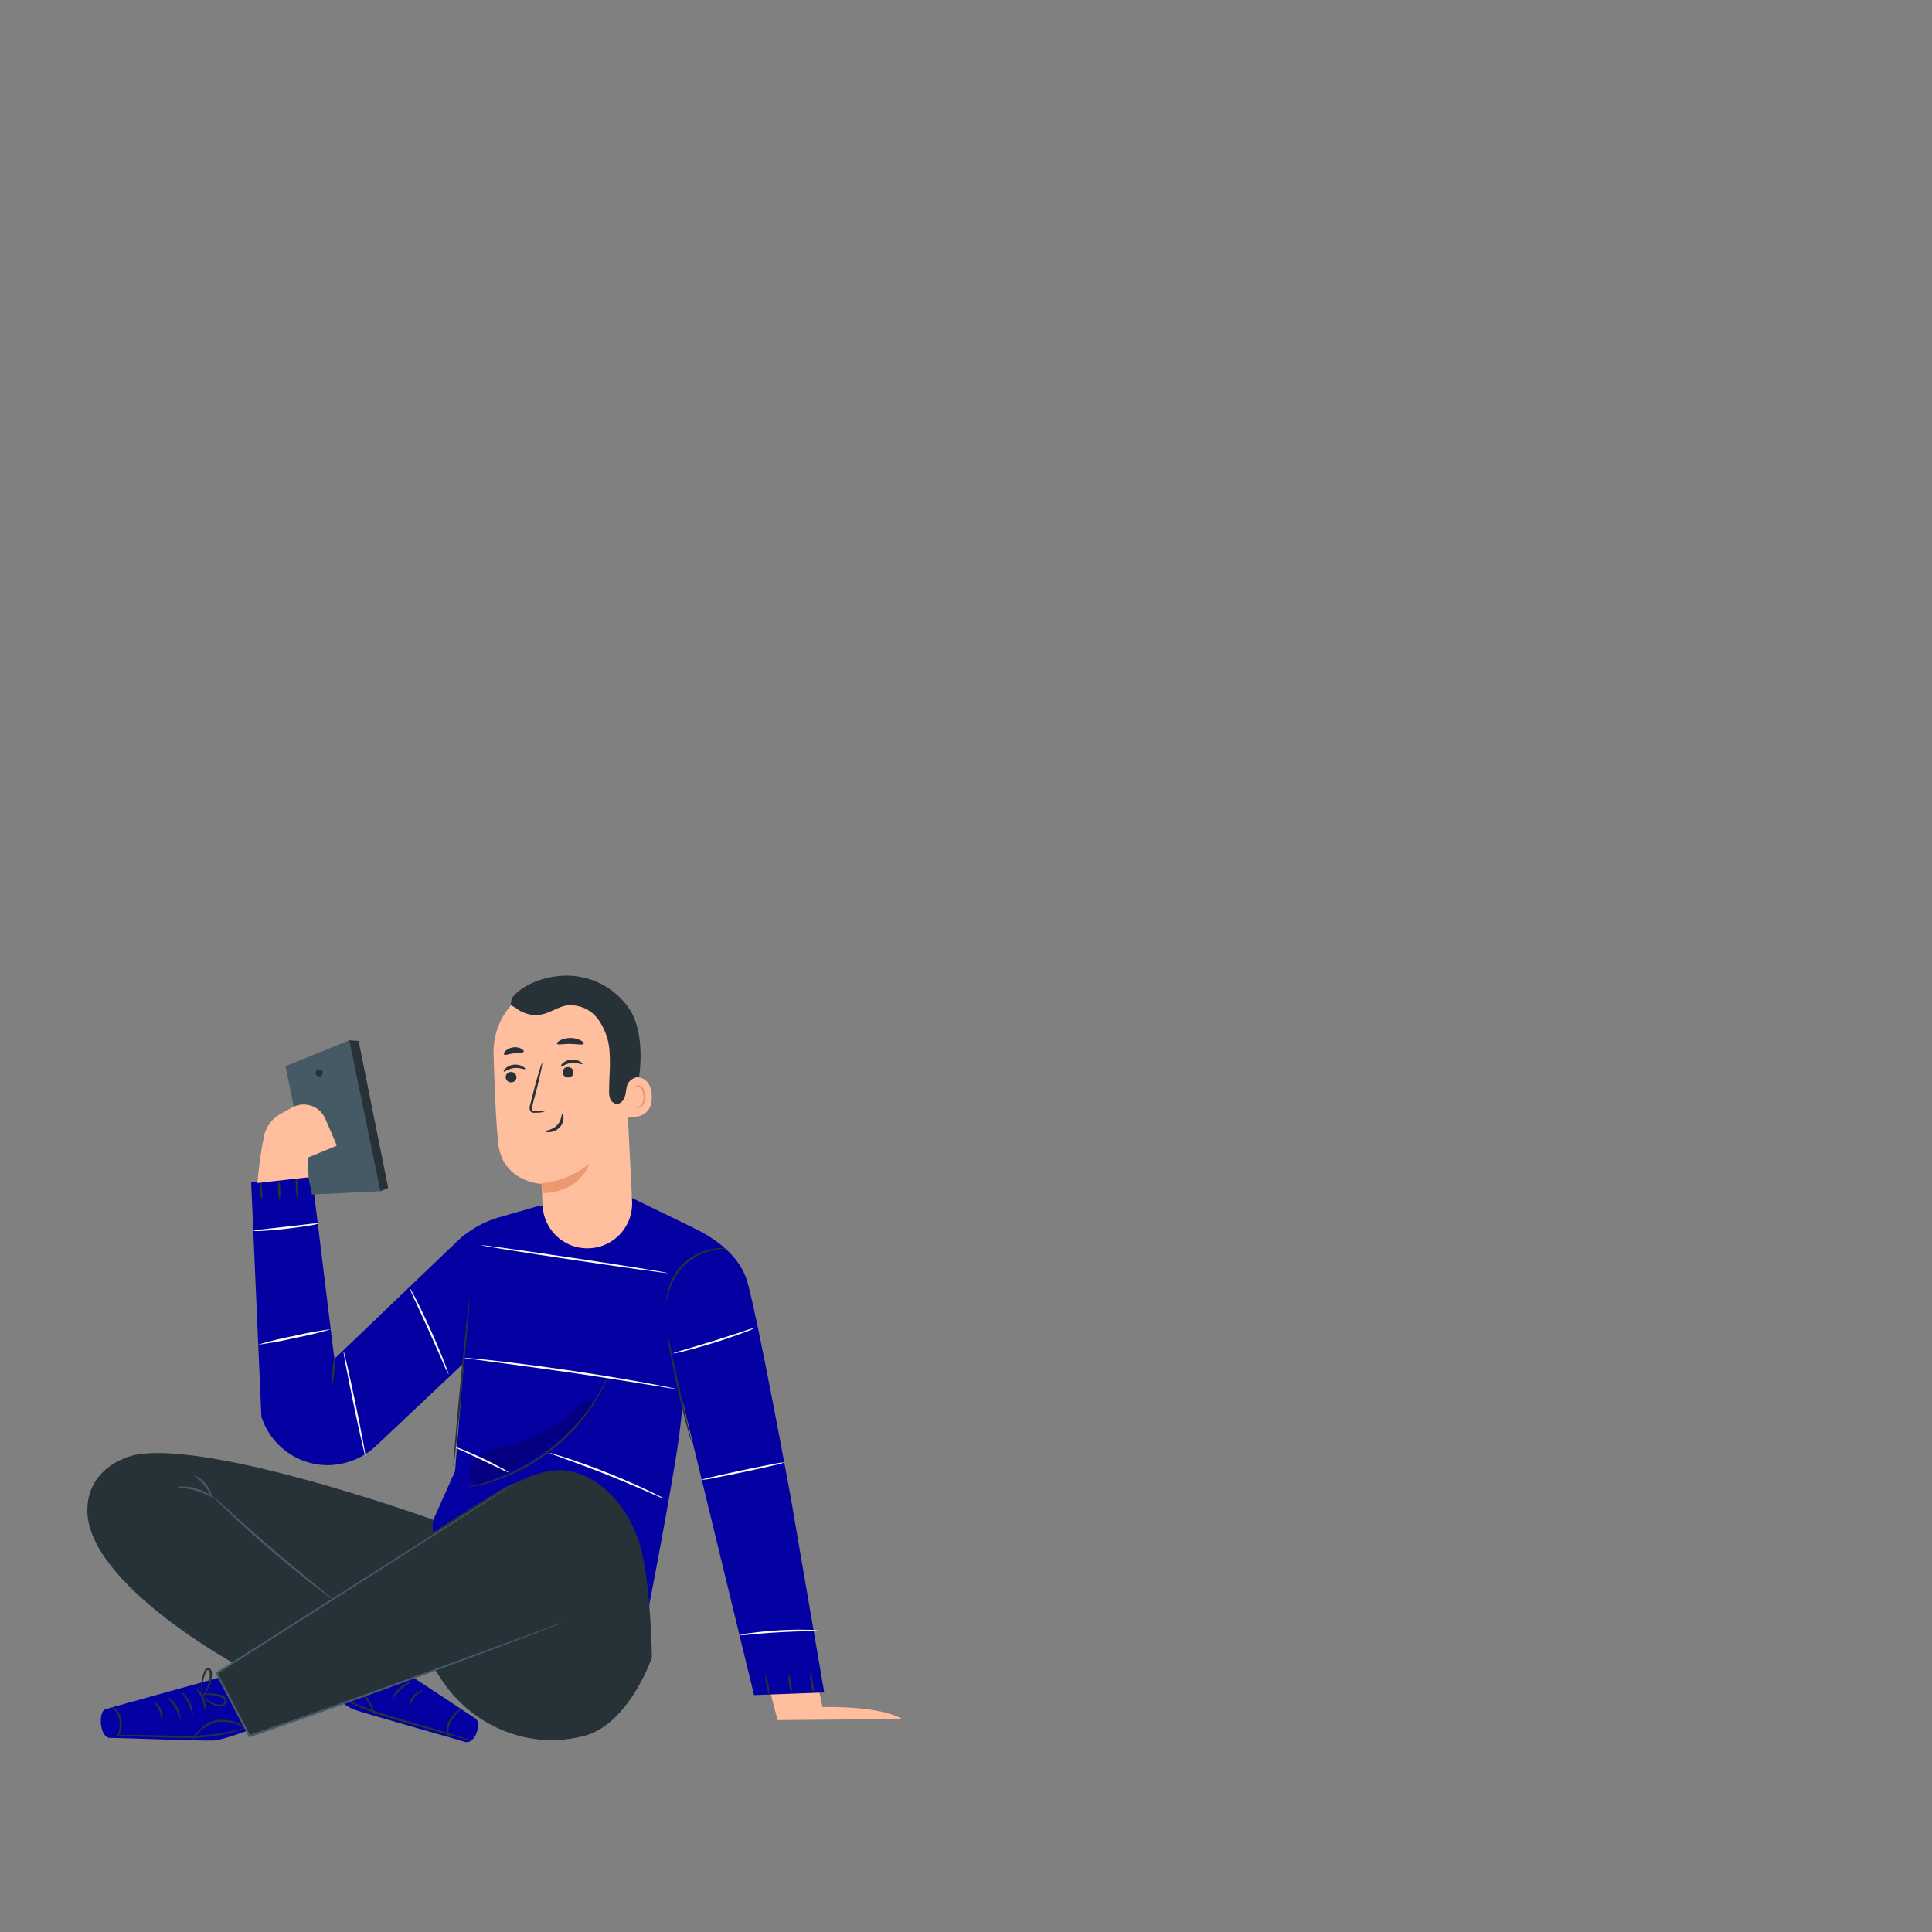 <?xml version="1.0" encoding="UTF-8"?> <svg xmlns="http://www.w3.org/2000/svg" viewBox="0 0 500 500"><rect x="0" y="0" width="500" height="500" fill="#808080" stroke="none"/> <g id="freepik--Character--inject-18"> <path d="M198.36,434.16l2.88,11,32.19-.29s-4.41-3.33-20.58-3.09l-1.57-7.62Z" style="fill:#ffbe9d"></path> <path d="M163.27,309.9l-24.15,2.28L129.31,315a26.6,26.6,0,0,0-11.17,6.41L86.53,351.69l-5.77-47.13L65,305.94l2.64,60.66a18.06,18.06,0,0,0,17.21,12.58A18.66,18.66,0,0,0,97.53,374L120,352.79l-2.23,27.92-7.74,17.35,55.25,31.2s6.49-32.12,10-54.34c2.82-18,4.25-57.13,4.25-57.13Z" style="fill:#0500A1"></path> <path d="M178.11,317.23s12.21,4.53,15.17,14.1c2.62,8.48,11.36,56.2,11.36,56.2L213.31,438l-18.16.69-20.91-86.06Z" style="fill:#0500A1"></path> <path d="M117.35,379.47c-.15,0,.66-9.68,1.8-21.59s2.19-21.55,2.33-21.54-.67,9.68-1.81,21.59S117.49,379.49,117.35,379.47Z" style="fill:#263238"></path> <path d="M157.56,355.74a1.87,1.87,0,0,1-.16.47l-.55,1.31a20.88,20.88,0,0,1-1,2c-.42.78-.85,1.69-1.46,2.62-.29.47-.6,1-.91,1.48s-.71,1-1.08,1.55c-.73,1.08-1.63,2.15-2.56,3.29A49.05,49.05,0,0,1,135,380.31c-1.32.65-2.56,1.29-3.78,1.75-.61.24-1.18.5-1.75.7l-1.66.55c-1,.38-2,.6-2.87.83a19.72,19.72,0,0,1-2.21.48l-1.4.24a1.72,1.72,0,0,1-.5.05,1.71,1.71,0,0,1,.48-.15l1.38-.33c.6-.13,1.34-.31,2.17-.57s1.81-.49,2.84-.89l1.62-.59c.57-.2,1.13-.47,1.73-.72,1.21-.48,2.43-1.12,3.73-1.77a54.93,54.93,0,0,0,7.91-5.17,56.46,56.46,0,0,0,6.83-6.53c.92-1.12,1.83-2.17,2.57-3.24.37-.52.76-1,1.09-1.51l.94-1.46c.62-.91,1.07-1.8,1.51-2.56a22,22,0,0,0,1-2l.64-1.27C157.46,355.88,157.54,355.73,157.56,355.74Z" style="fill:#263238"></path> <g style="opacity:0.2"> <path d="M123.76,384.37a3.71,3.71,0,0,1-2.23-4.44,6.37,6.37,0,0,1,3.6-3.92,25.69,25.69,0,0,1,5.26-1.56,44.14,44.14,0,0,0,20.54-11.53c.53-.52,1.27-1.09,1.92-.74.87.48.32,1.8-.32,2.56a66.37,66.37,0,0,1-29.33,19.67"></path> </g> <path d="M178.92,373a4.81,4.81,0,0,1-.37-1c-.2-.67-.48-1.65-.8-2.86-.66-2.41-1.5-5.77-2.33-9.49s-1.52-7.12-2-9.58c-.22-1.24-.39-2.23-.49-2.93a4,4,0,0,1-.1-1.08,4.53,4.53,0,0,1,.3,1c.18.8.4,1.76.66,2.89.56,2.57,1.29,5.88,2.1,9.54s1.6,7,2.18,9.52c.26,1.14.47,2.1.65,2.9A4.18,4.18,0,0,1,178.92,373Z" style="fill:#263238"></path> <path d="M67.76,310.47a5.9,5.9,0,0,1-.46-2.38,5.7,5.7,0,0,1,.06-2.43,5.9,5.9,0,0,1,.46,2.38A5.7,5.7,0,0,1,67.76,310.47Z" style="fill:#263238"></path> <path d="M72.38,310.61a6.67,6.67,0,0,1-.39-2.53,6.56,6.56,0,0,1,.13-2.56,6.24,6.24,0,0,1,.39,2.53A6.14,6.14,0,0,1,72.38,310.61Z" style="fill:#263238"></path> <path d="M77,310.32a7.86,7.86,0,0,1-.42-2.82,8.09,8.09,0,0,1,.1-2.86,8.22,8.22,0,0,1,.42,2.83A8,8,0,0,1,77,310.32Z" style="fill:#263238"></path> <path d="M85.86,358.93a16.32,16.32,0,0,1,.17-4.17,16.87,16.87,0,0,1,.68-4.12,16.32,16.32,0,0,1-.17,4.17A16.87,16.87,0,0,1,85.86,358.93Z" style="fill:#263238"></path> <path d="M198.14,433.46a6.9,6.9,0,0,1,.7,2.53,7,7,0,0,1,.19,2.62,12.84,12.84,0,0,1-.89-5.15Z" style="fill:#263238"></path> <path d="M204.11,433.45a5.69,5.69,0,0,1,.64,2.3,5.36,5.36,0,0,1,.13,2.38,5.69,5.69,0,0,1-.64-2.3A5.54,5.54,0,0,1,204.11,433.45Z" style="fill:#263238"></path> <path d="M209.77,432.88a8.74,8.74,0,0,1,.6,2.59,8.29,8.29,0,0,1,.28,2.65,6.15,6.15,0,0,1-.8-2.56A6,6,0,0,1,209.77,432.88Z" style="fill:#263238"></path> <path d="M187.91,323.11c0,.1-1.27,0-3.24.43a15.09,15.09,0,0,0-11.25,9.83c-.67,1.89-.77,3.16-.87,3.14a2.65,2.65,0,0,1,0-.89,12.8,12.8,0,0,1,.5-2.37,14.51,14.51,0,0,1,11.54-10.07A12.91,12.91,0,0,1,187,323,2.74,2.74,0,0,1,187.91,323.11Z" style="fill:#263238"></path> <path d="M195.38,343.64a19.29,19.29,0,0,1-3,1.28c-1.88.71-4.52,1.64-7.46,2.55s-5.64,1.66-7.6,2.15a17.92,17.92,0,0,1-3.2.66,22.88,22.88,0,0,1,3.11-1l7.53-2.28,7.5-2.41A22.61,22.61,0,0,1,195.38,343.64Z" style="fill:#fafafa"></path> <path d="M203.08,378.45a20.59,20.59,0,0,1-3.13.85c-1.95.46-4.65,1.06-7.63,1.69s-5.7,1.17-7.67,1.54a20.23,20.23,0,0,1-3.2.48,20.61,20.61,0,0,1,3.12-.84c2-.46,4.65-1.06,7.64-1.69s5.7-1.18,7.66-1.54A19.72,19.72,0,0,1,203.08,378.45Z" style="fill:#fafafa"></path> <path d="M211.81,422a17.94,17.94,0,0,1-3,.15c-1.85.05-4.41.13-7.22.29s-5.37.38-7.21.55a21,21,0,0,1-3,.19,15.19,15.19,0,0,1,3-.56c1.83-.26,4.39-.53,7.22-.7s5.39-.18,7.25-.13A14.88,14.88,0,0,1,211.81,422Z" style="fill:#fafafa"></path> <path d="M131.66,381.06a10.76,10.76,0,0,1-2.07-.89l-4.9-2.34-4.91-2.31a12,12,0,0,1-2-1,8.88,8.88,0,0,1,2.15.71c1.29.51,3.06,1.27,5,2.18s3.62,1.8,4.84,2.49A9,9,0,0,1,131.66,381.06Z" style="fill:#fafafa"></path> <path d="M171.91,387.89a5.87,5.87,0,0,1-1.18-.45l-3.15-1.37c-2.65-1.16-6.33-2.74-10.43-4.38s-7.86-3-10.58-4l-3.22-1.18a6.22,6.22,0,0,1-1.17-.49,5.05,5.05,0,0,1,1.23.3c.78.22,1.9.57,3.28,1,2.76.9,6.54,2.24,10.65,3.88s7.78,3.28,10.39,4.53c1.31.63,2.37,1.15,3.08,1.52A5.75,5.75,0,0,1,171.91,387.89Z" style="fill:#fafafa"></path> <path d="M175,359.47a2.16,2.16,0,0,1-.56-.05l-1.6-.24-5.86-.95c-5-.8-11.79-1.9-19.36-3s-14.44-2-19.42-2.69l-5.88-.78-1.6-.23a2.19,2.19,0,0,1-.56-.12,3.52,3.52,0,0,1,.57,0l1.61.14c1.4.12,3.42.33,5.91.61,5,.56,11.86,1.43,19.44,2.54s14.41,2.27,19.35,3.17c2.47.45,4.46.83,5.84,1.11l1.58.34A1.92,1.92,0,0,1,175,359.47Z" style="fill:#fafafa"></path> <path d="M172.78,329.46c0,.14-10.84-1.36-24.17-3.35s-24.11-3.72-24.09-3.86,10.84,1.36,24.17,3.35S172.8,329.32,172.78,329.46Z" style="fill:#fafafa"></path> <path d="M116.1,355.71a26.63,26.63,0,0,1-1.54-3.25l-3.51-7.92c-1.38-3-2.62-5.73-3.6-7.88a27.47,27.47,0,0,1-1.41-3.3,3.14,3.14,0,0,1,.52.82c.3.54.72,1.33,1.23,2.32,1,2,2.34,4.74,3.73,7.83s2.57,5.92,3.38,8c.41,1,.72,1.87.93,2.46A3.8,3.8,0,0,1,116.1,355.71Z" style="fill:#fafafa"></path> <path d="M94.56,376.79c-.14,0-1.52-6-3.08-13.49s-2.71-13.56-2.57-13.59,1.52,6,3.08,13.48S94.7,376.76,94.56,376.79Z" style="fill:#fafafa"></path> <path d="M85.65,344a88.29,88.29,0,0,1-9.37,2.27A89.31,89.31,0,0,1,66.8,348a89.67,89.67,0,0,1,9.37-2.28A90.67,90.67,0,0,1,85.65,344Z" style="fill:#fafafa"></path> <path d="M82.52,316.63a11.58,11.58,0,0,1-2.47.54c-1.53.26-3.66.57-6,.84s-4.5.44-6.06.53a11.84,11.84,0,0,1-2.52,0,13,13,0,0,1,2.49-.39l6-.69,6-.68A13,13,0,0,1,82.52,316.63Z" style="fill:#fafafa"></path> <path d="M90.65,269.13c.28.56,7.79,39.16,7.79,39.16l-17.7.83-6.86-33.19Z" style="fill:#455a64"></path> <polygon points="98.44 308.29 100.47 307.44 92.81 269.39 90.41 269.23 98.44 308.29" style="fill:#263238"></polygon> <path d="M83.53,277.57a.92.92,0,1,1-1-.8A.92.92,0,0,1,83.53,277.57Z" style="fill:#263238"></path> <path d="M79.88,304.66l-.27-5.05,7.57-3.12-3-7a6.11,6.11,0,0,0-8.5-2.91l-3,1.65a8.66,8.66,0,0,0-4.31,5.59,110,110,0,0,0-1.75,12.35" style="fill:#ffbe9d"></path> <path d="M59.63,433.35s-31.12,8.61-32.37,9c-1.87.66-1.56,7.53,1.36,7.42,1.38-.05,23.9.84,26.75.66s11.43-3.56,11.43-3.56Z" style="fill:#0500A1"></path> <path d="M46.67,445.22a31.24,31.24,0,0,0-1.37-3.34A29,29,0,0,0,43.1,439a6.9,6.9,0,0,1,3.57,6.2Z" style="fill:#263238"></path> <path d="M49.91,443.75c-.15,0-.47-1.44-1.3-3.07s-1.8-2.76-1.69-2.87a7.82,7.82,0,0,1,3,5.94Z" style="fill:#263238"></path> <path d="M53,442.94a19.7,19.7,0,0,0-.72-3.29,20.26,20.26,0,0,0-1.7-2.91,5.84,5.84,0,0,1,2.42,6.2Z" style="fill:#263238"></path> <path d="M52.4,438.92a5.68,5.68,0,0,1-.33-2.32,10.75,10.75,0,0,1,.31-2.54,11,11,0,0,1,.47-1.44,1.7,1.7,0,0,1,.49-.76.83.83,0,0,1,1.07.05,1.37,1.37,0,0,1,.42.88,5.77,5.77,0,0,1,0,.82,7.45,7.45,0,0,1-.19,1.53,9.06,9.06,0,0,1-1,2.37,6.29,6.29,0,0,1-1.4,1.88c-.07-.05.45-.78,1.07-2.05a9.84,9.84,0,0,0,.82-2.31,7.27,7.27,0,0,0,.15-1.42c0-.48,0-1.08-.29-1.31a.3.3,0,0,0-.41,0,1.29,1.29,0,0,0-.34.54,11.85,11.85,0,0,0-.47,1.38,11.41,11.41,0,0,0-.41,2.43C52.35,438,52.49,438.9,52.4,438.92Z" style="fill:#263238"></path> <path d="M52.44,438.6a4.4,4.4,0,0,1,2-.32,8.9,8.9,0,0,1,2.21.27,4.83,4.83,0,0,1,1.27.47,1.31,1.31,0,0,1,.7,1.42,1.55,1.55,0,0,1-1.12,1.11,2.76,2.76,0,0,1-1.4,0,6.65,6.65,0,0,1-3.46-2.41,12.91,12.91,0,0,1,1.65,1.12,5.69,5.69,0,0,0,1.91.83,2.52,2.52,0,0,0,1.16,0,1,1,0,0,0,.75-.74.8.8,0,0,0-.46-.87,4.82,4.82,0,0,0-1.13-.44,10.87,10.87,0,0,0-2.09-.37C53.22,438.56,52.45,438.68,52.44,438.6Z" style="fill:#263238"></path> <path d="M41.89,445.56a18.12,18.12,0,0,0-.62-2.81,17.09,17.09,0,0,0-1.52-2.44,4.49,4.49,0,0,1,2.14,5.25Z" style="fill:#263238"></path> <path d="M63.6,447a6.64,6.64,0,0,1-1.21.57,27.5,27.5,0,0,1-3.46,1.07,49.31,49.31,0,0,1-11.88,1.13c-4.66-.05-8.86-.27-11.91-.39l-3.61-.19a6.51,6.51,0,0,1-1.32-.14,5.85,5.85,0,0,1,1.33-.06l3.61,0,11.9.24a55.51,55.51,0,0,0,11.8-1C61.82,447.66,63.56,446.9,63.6,447Z" style="fill:#263238"></path> <path d="M64.52,447.7c0,.07-.9-.42-2.33-1.05a10.84,10.84,0,0,0-5.89-1,9.32,9.32,0,0,0-5.09,3,19,19,0,0,1-1.79,1.84,9.38,9.38,0,0,1,1.52-2.09A12.61,12.61,0,0,1,53,446.51a7.4,7.4,0,0,1,3.22-1.36,10.36,10.36,0,0,1,6.12,1.16A8.33,8.33,0,0,1,64.52,447.7Z" style="fill:#263238"></path> <path d="M92.66,424.76s29.44,19.28,30.5,20.08c1.58,1.19-.23,6.9-3,5.91-1.3-.47-26-7.34-28.67-8.37s-9.8-6.87-9.8-6.87Z" style="fill:#0500A1"></path> <path d="M101.4,440a6.93,6.93,0,0,1,5.29-4.83,29.21,29.21,0,0,0-3,2.06A28.47,28.47,0,0,0,101.4,440Z" style="fill:#263238"></path> <path d="M98.76,437.62a5.79,5.79,0,0,1,1.79-2.9,6,6,0,0,1,2.86-1.85c.08.14-1.21.91-2.48,2.22S98.89,437.69,98.76,437.62Z" style="fill:#263238"></path> <path d="M96.11,435.92a5.82,5.82,0,0,1,4.19-5.17A20.8,20.8,0,0,0,97.8,433,20.87,20.87,0,0,0,96.11,435.92Z" style="fill:#263238"></path> <path d="M97.85,432.26c-.07,0,.33-.84.67-2.21a12.31,12.31,0,0,0,.35-2.44,11.92,11.92,0,0,0,0-1.45,1.23,1.23,0,0,0-.16-.62.3.3,0,0,0-.4-.09c-.34.13-.51.71-.67,1.16a7.12,7.12,0,0,0-.29,1.4,10.18,10.18,0,0,0,.08,2.45c.2,1.4.48,2.25.4,2.27a6.11,6.11,0,0,1-.77-2.21,9.57,9.57,0,0,1-.19-2.56,7.81,7.81,0,0,1,.28-1.51c.08-.25.18-.5.29-.77a1.41,1.41,0,0,1,.66-.71.84.84,0,0,1,1,.28,1.69,1.69,0,0,1,.24.87,9.64,9.64,0,0,1,0,1.52,10.4,10.4,0,0,1-.47,2.51A5.46,5.46,0,0,1,97.85,432.26Z" style="fill:#263238"></path> <path d="M97.91,431.94c0,.08-.73-.27-1.91-.56a11,11,0,0,0-2.11-.29,4.87,4.87,0,0,0-1.21.08.8.8,0,0,0-.7.69,1.05,1.05,0,0,0,.49.93,2.52,2.52,0,0,0,1.1.37,5.44,5.44,0,0,0,2.07-.21,13.6,13.6,0,0,1,1.92-.57,5.35,5.35,0,0,1-1.81.92,5.22,5.22,0,0,1-2.23.33,2.76,2.76,0,0,1-1.33-.42,1.54,1.54,0,0,1-.73-1.39,1.32,1.32,0,0,1,1.1-1.15,5.24,5.24,0,0,1,1.35-.06,9.06,9.06,0,0,1,2.19.42A4.44,4.44,0,0,1,97.91,431.94Z" style="fill:#263238"></path> <path d="M116.43,449.68s-.5-.3-.72-1.15a4.29,4.29,0,0,1,.55-3.19,12.93,12.93,0,0,1,1-1.47,5.49,5.49,0,0,1,1-1.07,1.74,1.74,0,0,1,.94-.4c.25,0,.38.05.37.08a2.75,2.75,0,0,0-1.07.6,7,7,0,0,0-.85,1.07c-.3.44-.63.92-.92,1.44a4.56,4.56,0,0,0-.64,2.87A12.62,12.62,0,0,0,116.43,449.68Z" style="fill:#263238"></path> <path d="M105.86,441.78a4.46,4.46,0,0,1,3.62-4.35c.06.15-1.18.63-2.19,1.86A16.43,16.43,0,0,0,105.86,441.78Z" style="fill:#263238"></path> <path d="M84.73,436.55a9.8,9.8,0,0,1,1.3.89,35.65,35.65,0,0,0,3.63,2.22,47.35,47.35,0,0,0,5.76,2.57c2.23.83,4.73,1.62,7.38,2.38,5.3,1.53,10.09,2.92,13.55,4l4.09,1.26a8.3,8.3,0,0,1,1.48.53,10,10,0,0,1-1.53-.34l-4.14-1.09c-3.49-.95-8.29-2.29-13.6-3.82-2.65-.76-5.16-1.57-7.4-2.43A44.61,44.61,0,0,1,89.48,440a28.07,28.07,0,0,1-3.57-2.39A7.76,7.76,0,0,1,84.73,436.55Z" style="fill:#263238"></path> <path d="M83.64,437a8.36,8.36,0,0,1,2.5-.67,10.33,10.33,0,0,1,6.19.76A7.39,7.39,0,0,1,95,439.31a12.11,12.11,0,0,1,1.38,2.47,9.4,9.4,0,0,1,.82,2.45A20.77,20.77,0,0,1,96,441.94a9.24,9.24,0,0,0-3.93-4.43,10.79,10.79,0,0,0-5.91-.86C84.62,436.81,83.66,437,83.64,437Z" style="fill:#263238"></path> <path d="M161.66,272l1.92,38.89A11.58,11.58,0,0,1,152,323.06h0a11.58,11.58,0,0,1-11.57-11c-.14-2.93-.26-5.37-.3-5.67,0,0-9.94-.45-11.14-10.21-.58-4.72-1-14.53-1.25-23.42A18.33,18.33,0,0,1,144.07,254l.94-.1C155.25,253.37,161.42,261.77,161.66,272Z" style="fill:#ffbe9d"></path> <path d="M140.11,306.23a22.88,22.88,0,0,0,12.35-5s-2.24,7.37-12.09,7.56Z" style="fill:#eb996e"></path> <path d="M130.86,278.85a1.41,1.41,0,0,0,1.5,1.26,1.34,1.34,0,0,0,1.3-1.42,1.39,1.39,0,0,0-1.5-1.26A1.35,1.35,0,0,0,130.86,278.85Z" style="fill:#263238"></path> <path d="M130.38,277.31c.2.16,1.17-.74,2.67-.9s2.69.47,2.83.27-.14-.4-.66-.7a4,4,0,0,0-2.29-.44,3.71,3.71,0,0,0-2.1.95C130.41,276.89,130.29,277.24,130.38,277.31Z" style="fill:#263238"></path> <path d="M145.61,277.58a1.41,1.41,0,0,0,1.51,1.26,1.35,1.35,0,0,0,1.3-1.42,1.4,1.4,0,0,0-1.5-1.26A1.35,1.35,0,0,0,145.61,277.58Z" style="fill:#263238"></path> <path d="M145.18,276c.2.16,1.17-.74,2.67-.9s2.69.47,2.83.27-.14-.4-.66-.7a4,4,0,0,0-2.29-.44,3.71,3.71,0,0,0-2.1.95C145.21,275.54,145.09,275.89,145.18,276Z" style="fill:#263238"></path> <path d="M141,287.7a10.61,10.61,0,0,0-2.49-.17c-.39,0-.76,0-.85-.28a2,2,0,0,1,.13-1.17c.26-1,.53-2,.81-3.05,1.12-4.33,1.88-7.88,1.71-7.92s-1.23,3.43-2.34,7.77c-.27,1.06-.52,2.08-.77,3.06a2.25,2.25,0,0,0,0,1.52,1,1,0,0,0,.69.5,3,3,0,0,0,.67,0A9.27,9.27,0,0,0,141,287.7Z" style="fill:#263238"></path> <path d="M145.5,288.26c-.25,0-.07,1.64-1.34,2.95s-3,1.33-3,1.55.42.28,1.15.22a4.09,4.09,0,0,0,2.53-1.21,3.6,3.6,0,0,0,1-2.46C145.83,288.62,145.61,288.23,145.5,288.26Z" style="fill:#263238"></path> <path d="M144.15,270.12c.19.39,1.67,0,3.45.05s3.27.34,3.46-.05c.09-.19-.2-.55-.82-.88a6,6,0,0,0-5.27,0C144.35,269.57,144.06,269.93,144.15,270.12Z" style="fill:#263238"></path> <path d="M130.46,272.9c.3.31,1.29-.16,2.54-.31s2.32,0,2.52-.41c.09-.18-.11-.51-.61-.78a3.56,3.56,0,0,0-2.13-.33,3.49,3.49,0,0,0-1.95.91C130.43,272.38,130.32,272.75,130.46,272.9Z" style="fill:#263238"></path> <path d="M161.66,279.35c.16-.09,6.5-2.73,7,4s-6.32,5.85-6.34,5.65S161.66,279.35,161.66,279.35Z" style="fill:#ffbe9d"></path> <path d="M164.19,286.28s.12.08.33.15a1.17,1.17,0,0,0,.87-.05,2.9,2.9,0,0,0,1.14-2.7,4.12,4.12,0,0,0-.46-1.65,1.36,1.36,0,0,0-.95-.82.6.6,0,0,0-.67.37c-.07.2,0,.33,0,.34s-.16-.1-.12-.38a.68.68,0,0,1,.23-.44.84.84,0,0,1,.63-.22,1.63,1.63,0,0,1,1.3.94,3.9,3.9,0,0,1,.55,1.84,3,3,0,0,1-1.47,3,1.24,1.24,0,0,1-1.09-.1C164.21,286.44,164.16,286.3,164.19,286.28Z" style="fill:#eb996e"></path> <path d="M165.35,278.71a3.54,3.54,0,0,0-3,2c-.33,1-.31,2.1-.64,3.1s-1.21,2-2.26,1.85a2.09,2.09,0,0,1-1.56-1.38,5.53,5.53,0,0,1-.25-2.15c0-3.16.36-6.33.14-9.49a16.12,16.12,0,0,0-3-8.87,8.81,8.81,0,0,0-8.3-3.53c-2.06.39-3.85,1.69-5.88,2.2a8.18,8.18,0,0,1-7-1.51,15.52,15.52,0,0,0-1.37-.77,3.88,3.88,0,0,1,.47-2.15c3.68-4.24,10.94-6.11,16.5-5.34a19.62,19.62,0,0,1,13.94,8.83c2.88,4.81,3,11.94,2.25,17.21" style="fill:#263238"></path> <path d="M56.09,433s72.21-47.36,75.17-48.35,10.1-5.67,17.25-3.7,13.55,8.38,16.75,17.74S168.71,429,168.71,429,163,445.5,152,449a26.53,26.53,0,0,1-2.89.72c-13.54,2.69-27.3-3.53-34.87-15.07l-1.62-2.45s-47.23,17.35-48,17.11Z" style="fill:#263238"></path> <path d="M31.47,377.74s-8.84,3.15-8.87,13.06c-.07,19,38.33,39.89,38.33,39.89L112,396.82v-3.56S46.25,369.61,31.47,377.74Z" style="fill:#263238"></path> <path d="M145.43,420s-.13.07-.4.18l-1.18.47-4.58,1.76-17,6.41c-7.23,2.69-15.89,5.9-25.6,9.43s-20.47,7.41-32,11.3l-.21.07-.1-.19c-1.81-3.45-3.71-7.08-5.64-10.78l-2.88-5.49-.11-.21.2-.13,55.08-35,16.55-10.44,4.49-2.8,1.17-.72.41-.23a4.53,4.53,0,0,1-.38.27l-1.14.76-4.45,2.88-16.46,10.58-55,35.1.09-.34c.92,1.74,1.89,3.61,2.88,5.49l5.64,10.78-.31-.13c11.49-3.88,22.25-7.74,32-11.24l25.63-9.33,17.07-6.26,4.6-1.67,1.2-.43Z" style="fill:#455a64"></path> <path d="M86.15,413.93a11.72,11.72,0,0,1-1.33-.91c-.84-.6-2-1.51-3.5-2.64-2.92-2.26-6.9-5.46-11.19-9.14s-8-7.13-10.73-9.68c-1.34-1.28-2.41-2.32-3.14-3.06a9.74,9.74,0,0,1-1.09-1.18,11.51,11.51,0,0,1,1.23,1l3.25,2.93c2.74,2.48,6.55,5.88,10.82,9.55s8.22,6.92,11.08,9.25l3.39,2.77A9.43,9.43,0,0,1,86.15,413.93Z" style="fill:#455a64"></path> <path d="M45.9,384.83a10,10,0,0,1,4.92.45,10.14,10.14,0,0,1,4.38,2.3c-.09.13-2-1.05-4.53-1.8S45.89,385,45.9,384.83Z" style="fill:#455a64"></path> <path d="M50.3,381.84a6.23,6.23,0,0,1,3,2.28,6.15,6.15,0,0,1,1.59,3.44c-.15.05-.71-1.54-2-3.11S50.22,382,50.3,381.84Z" style="fill:#455a64"></path> <path d="M28.66,441.92c0-.06.61-.19,1.31.4a4.72,4.72,0,0,1,1.48,3,5.9,5.9,0,0,1-.46,3.27c-.37.78-.76,1.14-.81,1.11s.21-.48.46-1.24a6.76,6.76,0,0,0,.3-3.07,5.17,5.17,0,0,0-1.21-2.76A3.54,3.54,0,0,0,28.66,441.92Z" style="fill:#263238"></path> </g> </svg> 